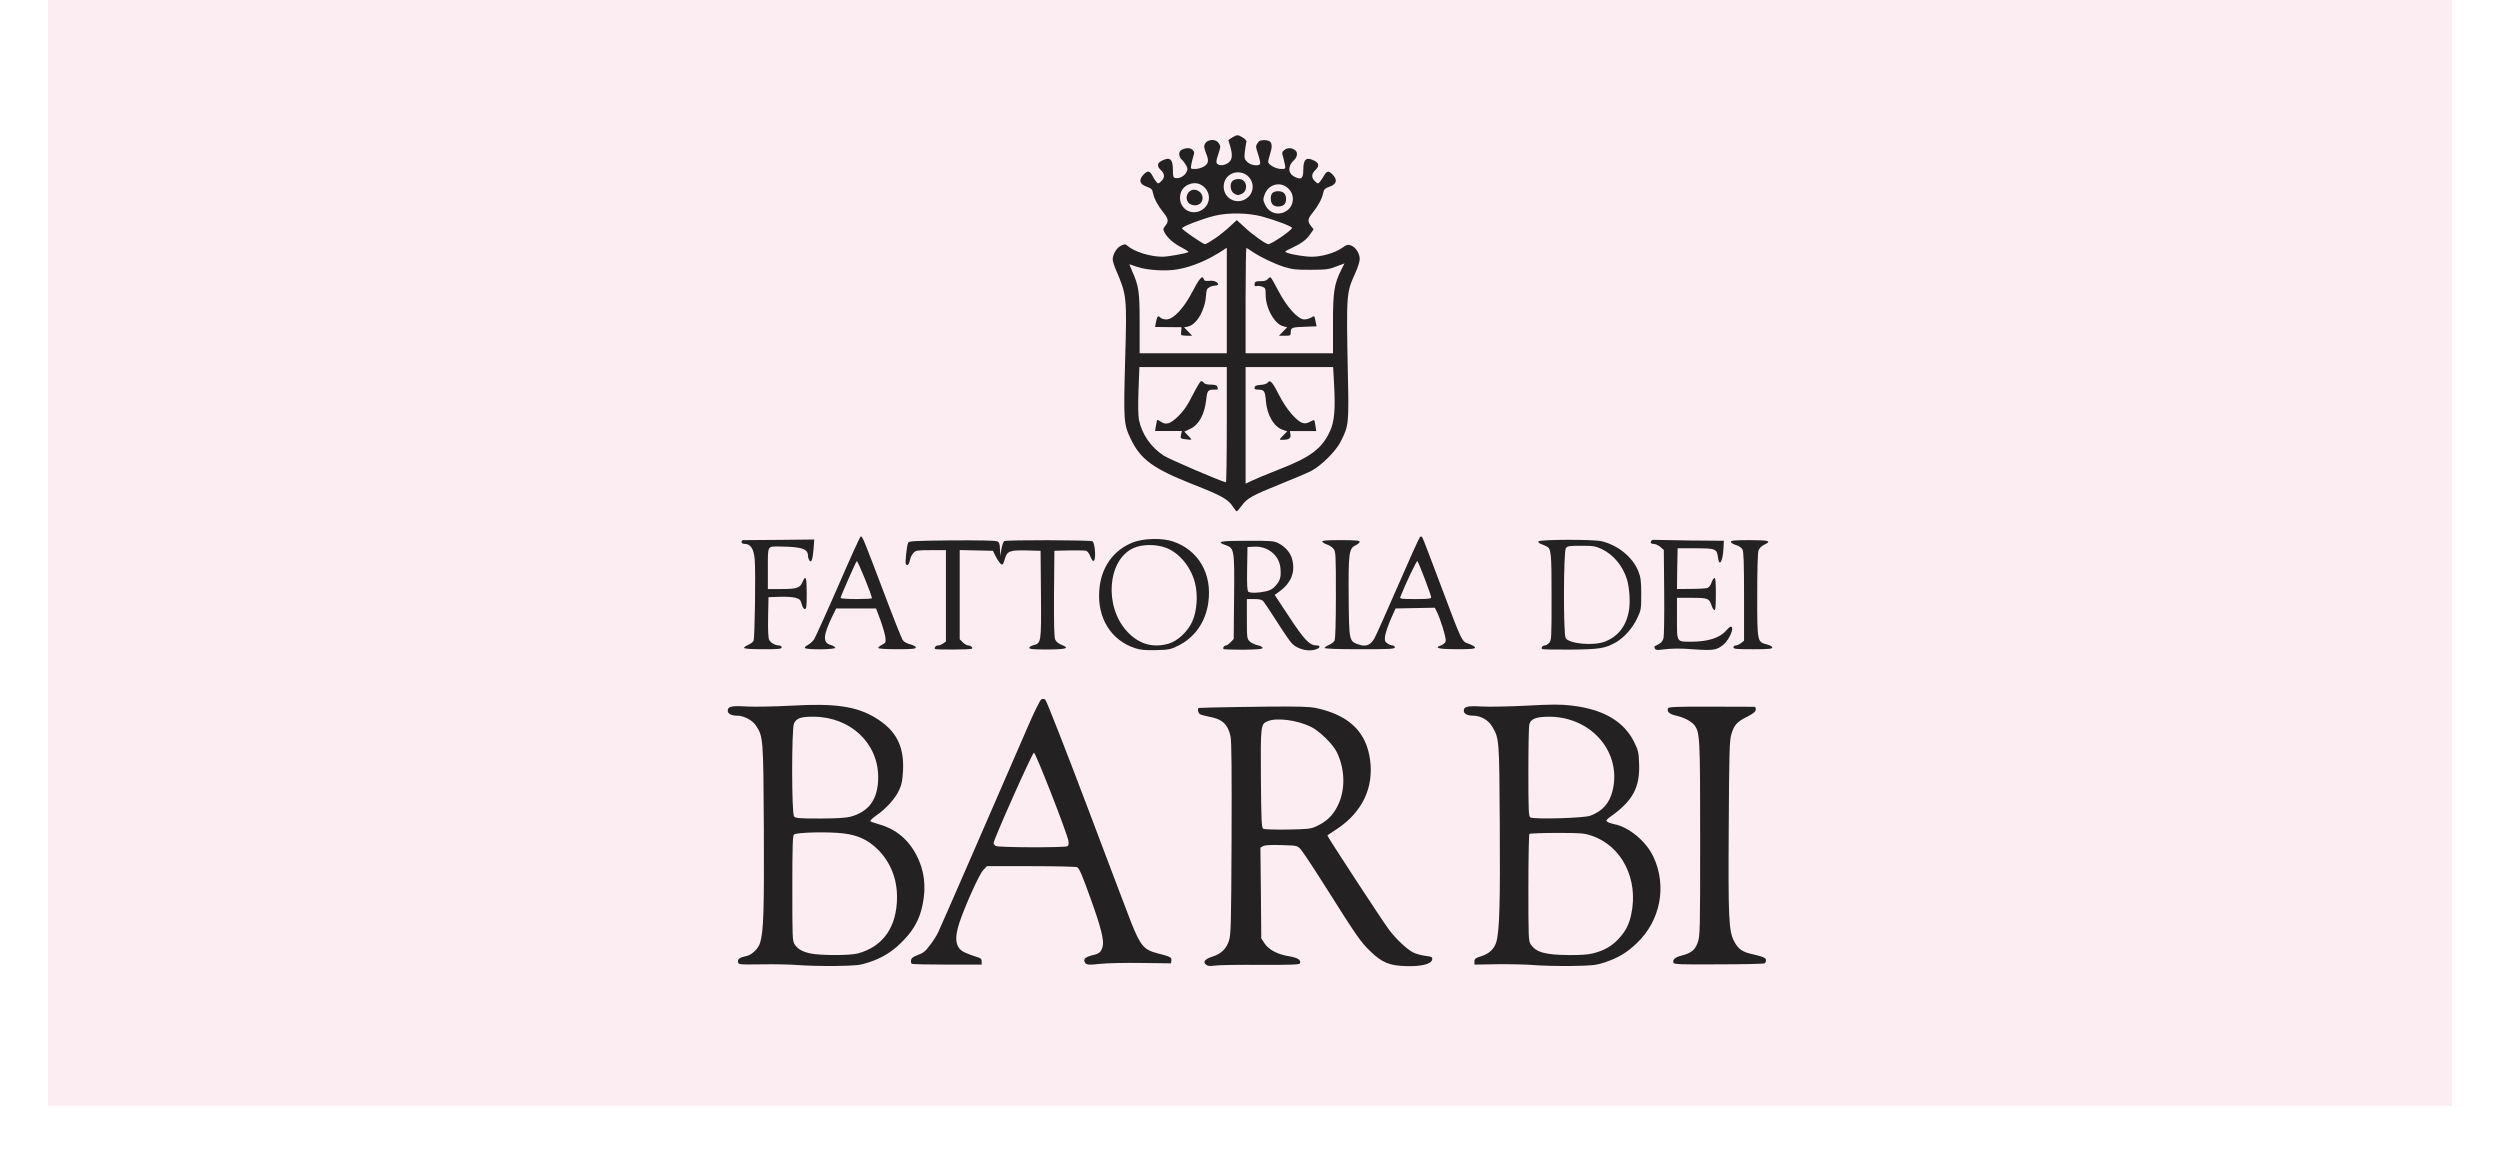 <?xml version="1.0" encoding="utf-8"?>
<!-- Generator: Adobe Illustrator 15.1.0, SVG Export Plug-In . SVG Version: 6.00 Build 0)  -->
<!DOCTYPE svg PUBLIC "-//W3C//DTD SVG 1.1//EN" "http://www.w3.org/Graphics/SVG/1.1/DTD/svg11.dtd">
<svg version="1.1" id="Livello_1" xmlns="http://www.w3.org/2000/svg" xmlns:xlink="http://www.w3.org/1999/xlink" x="0px" y="0px"
	 width="728px" height="336px" viewBox="0 0 728 336" enable-background="new 0 0 728 336" xml:space="preserve">
<rect fill="#FFFFFF" width="728" height="336"/>
<g id="Livello_1_1_">
	<rect x="14" fill="#FBEDF1" width="700" height="322"/>
</g>
<g>
	<g>
		<g id="layer101_1_">
			<path fill="#232122" d="M232.547,281.035c-2.189-0.18-7.051-0.293-10.774-0.215c-6.755,0.074-6.755,0.074-6.863-0.73
				c-0.113-0.879,0.51-1.281,2.555-1.719c1.498-0.326,3.395-2.193,3.867-3.795c1.028-3.324,1.211-9.492,1.1-33.307
				c-0.146-26.436-0.182-26.765-2.3-29.979c-1.02-1.569-3.502-2.881-5.441-2.881c-1.716,0-2.775-0.546-2.775-1.463
				c0-1.24,1.133-1.499,5.699-1.206c2.408,0.113,7.958,0,12.854-0.253c12.633-0.729,18.84,0.18,24.351,3.467
				c6.062,3.649,8.478,8.183,8.145,15.337c-0.148,2.957-0.362,4.092-1.13,5.771c-1.095,2.414-3.833,5.477-6.683,7.411
				c-1.093,0.772-1.86,1.501-1.679,1.682c0.149,0.146,1.389,0.584,2.698,0.95c4.641,1.316,8.292,4.311,10.664,8.834
				c2.338,4.422,2.925,9.203,1.826,14.498c-0.839,4.125-2.444,7.152-5.511,10.334c-2.995,3.176-6.028,5.115-10.152,6.463
				c-2.669,0.875-3.505,0.951-9.677,1.059C239.593,281.33,234.768,281.221,232.547,281.035z M249.782,277.645
				c7.412-1.973,11.43-7.785,11.43-16.434c0-5.406-1.936-10.15-5.515-13.767c-2.814-2.812-5.805-4.235-10.002-4.748
				c-4.311-0.548-13.841-0.331-14.499,0.327c-0.365,0.368-0.476,3.725-0.476,15.701c0,13.947,0.037,15.336,0.659,16.248
				c0.91,1.389,2.225,2.158,4.599,2.67C238.863,278.264,247.444,278.264,249.782,277.645z M247.625,237.836
				c5.475-1.459,8.106-5.181,8.106-11.537c0-9.893-8.072-17.49-18.696-17.595c-3.794-0.04-5.149,0.433-5.841,2.006
				c-0.693,1.714-0.693,26.181,0.037,27.017c0.438,0.551,1.422,0.622,7.485,0.622C243.534,238.349,246.273,238.171,247.625,237.836z
				"/>
			<path fill="#232122" d="M351.22,280.928c-1.062-0.805-0.366-1.682,1.971-2.41c2.447-0.803,3.907-2.227,4.67-4.562
				c0.585-1.645,0.662-4.676,0.773-29.727c0.07-19.204,0-28.483-0.301-29.76c-0.729-3.508-2.405-5.076-6.095-5.732
				c-1.168-0.221-2.409-0.547-2.737-0.733c-0.654-0.361-0.911-1.753-0.362-1.856c0.621-0.111,20.188-0.439,26.183-0.406
				c5.471,0.036,7.08,0.148,9.491,0.805c8.511,2.264,13.036,6.902,14.13,14.568c1.166,8.146-2.189,15.299-9.492,20.195
				c-1.572,1.02-2.846,1.899-2.925,1.973c-0.144,0.143,16.218,25.197,18.044,27.568c2.006,2.662,5.148,5.584,6.938,6.5
				c0.763,0.4,2.369,0.838,3.538,0.984c1.897,0.256,2.12,0.363,2.011,1.061c-0.184,1.312-3.072,2.082-7.593,1.934
				c-4.826-0.107-7.015-1.021-10.409-4.307c-2.816-2.705-3.982-4.385-12.598-18.041c-3.656-5.807-7.129-11.06-7.707-11.686
				c-1.059-1.089-1.131-1.089-5.588-1.206c-2.994-0.106-4.781,0-5.328,0.29l-0.805,0.441l0.143,13.221l0.108,13.215l0.989,1.498
				c1.201,1.828,3.873,3.219,7.226,3.727c2.38,0.404,3.438,1.096,3.069,2.043c-0.145,0.369-2.52,0.473-11.568,0.439
				c-6.283-0.037-12.232,0.033-13.221,0.219C352.39,281.367,351.731,281.33,351.22,280.928z M383.32,240.615
				c2.984-1.388,4.816-3.104,6.238-6.024c2.264-4.567,2.154-10.557-0.294-15.591c-1.167-2.378-5.148-6.243-7.634-7.413
				c-4.08-1.937-9.893-2.667-12.484-1.573c-2.046,0.84-2.078,1.205-1.975,16.764c0.11,12.088,0.186,14.203,0.66,14.531
				c0.332,0.223,3.213,0.293,7.122,0.257C380.902,241.453,381.71,241.383,383.32,240.615z"/>
			<path fill="#232122" d="M446.706,281.035c-2.12-0.18-6.87-0.293-10.593-0.254l-6.753,0.113v-0.912
				c0-0.807,0.292-0.992,2.011-1.541c2.301-0.727,3.792-2.15,4.376-4.191c0.915-3.217,1.134-11.504,0.987-34.113
				c-0.146-25.119-0.146-25.047-2.226-28.586c-1.098-1.865-3.323-3.143-5.481-3.143c-1.717,0-2.772-0.545-2.772-1.464
				c0-1.204,1.136-1.459,5.294-1.204c2.156,0.111,8.035,0,13.037-0.255c7.305-0.399,9.896-0.399,12.964-0.038
				c9.271,1.059,15.298,4.566,18.293,10.59c1.201,2.447,1.354,3.031,1.461,6.248c0.294,6.896-1.789,10.842-8.071,15.336
				c-1.531,1.092-1.673,1.312-1.166,1.676c0.331,0.258,1.206,0.551,1.937,0.696c4.27,0.771,9.345,4.964,11.465,9.49
				c4.014,8.583,2.044,18.661-4.894,25.231c-2.995,2.814-5.366,4.205-9.242,5.518c-2.698,0.875-3.469,0.949-9.854,1.059
				C453.683,281.33,448.824,281.221,446.706,281.035z M463.976,277.605c3.104-0.805,5.37-2.084,7.267-4.127
				c2.121-2.227,3.143-4.201,3.799-7.342c2.119-10.113-2.739-19.756-11.465-22.745c-2.227-0.769-3.105-0.843-10.185-0.843
				c-4.236,0-7.854,0.146-8.038,0.293c-0.146,0.18-0.291,7.264-0.291,15.736c0,14.096,0.037,15.482,0.66,16.395
				c1.529,2.338,4.269,3.105,11.208,3.139C460.251,278.15,462.589,277.973,463.976,277.605z M463.066,237.545
				c3.507-1.312,5.547-3.541,6.462-7.08c2.886-11.176-5.916-21.656-18.294-21.761c-3.835,0-5.443,0.58-5.881,2.184
				c-0.18,0.548-0.291,6.794-0.291,13.882c0,11.021,0.074,12.924,0.549,13.252C446.559,238.64,461.201,238.244,463.066,237.545z"/>
			<path fill="#232122" d="M265.519,280.672c-0.183-0.146-0.294-0.582-0.219-1.055c0.074-0.627,0.585-0.99,2.004-1.537
				c1.536-0.549,2.23-1.096,3.508-2.848c0.917-1.168,1.968-2.85,2.375-3.727c0.656-1.312,15.186-34.69,26.289-60.285
				c1.715-3.979,3.432-7.41,3.758-7.562c0.37-0.22,0.809-0.184,1.171,0.112c0.331,0.252,5.846,14.312,12.271,31.295
				c6.391,16.979,12.157,32.133,12.78,33.703c2.665,6.646,3.691,7.852,7.598,8.836c3.759,0.951,4.195,1.17,4.048,2.119l-0.109,0.801
				l-8.579-0.109c-4.708-0.07-10.114,0.035-11.979,0.256c-3.608,0.4-4.269,0.293-4.601-0.582c-0.361-0.879,0.369-1.463,2.34-1.939
				c1.97-0.471,2.445-0.873,2.921-2.516c0.476-1.68-0.477-5.553-3.357-13.549c-2.669-7.412-3.399-9.131-4.089-9.566
				c-0.221-0.145-6.213-0.291-13.33-0.291h-12.928l-1.131,1.205c-1.092,1.166-5.074,9.971-6.789,14.969
				c-1.717,5.043-1.243,7.742,1.531,8.984c0.88,0.402,2.296,0.947,3.216,1.203c1.384,0.4,1.641,0.621,1.641,1.393v0.912h-9.965
				C270.375,280.895,265.738,280.781,265.519,280.672z M310.836,246.42c0.324-0.212,0.432-0.728,0.291-1.533
				c-0.367-2.263-9.536-25.709-10.043-25.709c-0.474,0-11.753,25.312-11.753,26.329c0,0.257,0.285,0.655,0.649,0.841
				C290.752,246.822,310.101,246.86,310.836,246.42z"/>
			<path fill="#232122" d="M487.314,280.379c-0.334-0.875,0.471-1.643,2.227-2.078c2.917-0.736,4.011-1.611,4.818-3.797
				c0.695-1.936,0.728-3.035,0.728-30.128c0-29.763-0.073-31.146-1.712-33.231c-0.917-1.164-3.03-2.262-5.405-2.775
				c-1.866-0.402-2.739-1.24-2.191-2.15c0.217-0.365,2.67-0.477,12.453-0.441c6.719,0,12.415,0.039,12.667,0.039
				c0.295,0.037,0.439,0.364,0.368,0.879c-0.073,0.584-0.768,1.131-2.626,2.081c-2.893,1.459-3.652,2.3-4.491,5.108
				c-0.514,1.753-0.627,5.115-0.739,26.66c-0.176,27.385,0,30.67,1.647,33.705c1.131,2.115,2.334,2.955,4.967,3.541
				c3.47,0.799,4.236,1.129,4.236,1.826c0,0.365-0.184,0.799-0.4,0.908c-0.187,0.146-6.207,0.295-13.362,0.295
				C489.725,280.895,487.495,280.82,487.314,280.379z"/>
			<path fill="#232122" d="M272.271,188.981c-0.254-0.476,0.258-1.022,0.916-1.022c0.364,0,1.022-0.258,1.46-0.588l0.805-0.545
				v-13.328v-13.292h-4.383c-4.017,0-4.417,0.072-5.072,0.802c-0.442,0.44-0.881,1.351-0.987,2.013
				c-0.257,1.314-0.802,1.898-1.208,1.275c-0.292-0.475,0.254-5.442,0.658-6.281c0.254-0.475,2.121-0.547,12.782-0.657
				c8.177-0.036,12.738,0.037,13.18,0.29c0.579,0.297,0.731,0.804,0.766,2.306l0.075,1.896l0.362-2.008
				c0.221-1.096,0.55-2.116,0.769-2.264c0.583-0.401,25.118-0.327,25.74,0.037c0.696,0.437,1.061,5.004,0.44,5.623
				c-0.291,0.294-0.548,0-1.024-1.13c-0.364-0.952-0.876-1.608-1.35-1.752c-0.439-0.075-2.671-0.11-4.968-0.075l-4.195,0.112
				l-0.112,12.412c-0.039,8.473,0.039,12.746,0.329,13.4c0.252,0.623,0.912,1.168,1.863,1.572c2.482,0.987,1.532,1.314-4.094,1.352
				c-4.088,0-5.293-0.105-5.293-0.471c0-0.256,0.547-0.621,1.165-0.771c2.303-0.582,2.336-0.618,2.232-14.753l-0.109-12.741
				l-4.162-0.111c-4.82-0.107-5.623,0.219-6.245,2.481c-0.217,0.77-0.512,1.536-0.696,1.609c-0.362,0.217-1.239-0.875-2.152-2.701
				l-0.622-1.279l-4.819-0.111l-4.856-0.107v12.994v13.001l0.91,0.876c0.476,0.512,1.206,0.912,1.609,0.912
				c0.691,0,1.387,0.623,1.023,0.949C282.719,189.199,272.46,189.238,272.271,188.981z"/>
			<path fill="#232122" d="M330.475,188.727c-6.935-2.299-10.953-8.727-10.367-16.758c0.44-6.615,3.98-11.688,9.716-13.987
				c3.1-1.241,8.578-1.386,11.683-0.332c7.521,2.525,11.576,9.536,10.334,17.93c-0.805,5.627-3.982,10.116-8.84,12.489
				c-2.149,1.058-2.697,1.171-6.389,1.241C333.475,189.383,332.157,189.273,330.475,188.727z M340.373,187.41
				c2.627-0.805,5.513-3.506,6.832-6.463c1.351-2.997,1.677-7.705,0.767-11.245c-1.206-4.676-4.604-8.765-8.471-10.192
				c-2.888-1.093-7.011-1.056-9.496,0.113c-7.562,3.506-8.543,17.088-1.715,24.35C331.682,187.593,335.773,188.764,340.373,187.41z"
				/>
			<path fill="#232122" d="M356.257,188.981c-0.217-0.401,0.22-1.022,0.768-1.022c0.257,0,0.838-0.434,1.352-0.949l0.875-0.95
				l0.113-11.904c0.143-14.058,0.068-14.533-2.414-15.409c-2.994-1.02-1.825-1.277,6.247-1.277c7.265,0,7.812,0.037,9.233,0.803
				c1.899,1.02,3.286,2.631,3.802,4.418c1.053,3.796-0.189,7.012-3.688,9.568l-1.354,0.984l3.836,5.809
				c4.857,7.411,6.278,8.906,8.506,8.906c1.029,0,0.916,0.698-0.211,1.098c-2.122,0.803-5.227,0.11-7.013-1.572
				c-0.478-0.438-2.446-3.248-4.354-6.277c-1.931-2.998-3.757-5.772-4.052-6.104c-0.401-0.467-1.09-0.657-2.697-0.657h-2.116v5.771
				c0,5.553,0.033,5.809,0.838,6.572c0.436,0.442,1.496,0.914,2.262,1.098c0.808,0.148,1.463,0.516,1.463,0.771
				c0,0.364-1.242,0.47-5.588,0.544C358.957,189.199,356.369,189.125,356.257,188.981z M368.525,172.218
				c1.354-0.29,2.117-0.724,2.922-1.64c1.352-1.536,1.642-2.52,1.424-5.109c-0.327-3.727-3.651-6.468-7.592-6.283l-2.009,0.108
				l-0.111,6.355c-0.069,4.856,0.04,6.429,0.366,6.686C364.181,172.731,366.371,172.699,368.525,172.218z"/>
			<path fill="#232122" d="M449.007,188.981c-0.256-0.438,0.223-1.022,0.839-1.022c0.293,0,0.841-0.329,1.241-0.729
				c0.696-0.696,0.73-1.205,0.73-13.404c0-12.999-0.11-14.058-1.464-14.713c-0.288-0.183-1.021-0.475-1.604-0.694
				c-0.619-0.255-0.915-0.584-0.73-0.77c0.583-0.585,16.137-0.619,18.404-0.035c4.786,1.166,9.022,4.64,10.662,8.732
				c0.691,1.784,0.839,2.734,0.839,6.642c0,4.414-0.032,4.637-1.199,7.123c-1.322,2.772-3.765,5.544-6.103,6.899
				c-3.177,1.821-4.709,2.077-13.33,2.156C452.841,189.199,449.118,189.125,449.007,188.981z M467.265,186.863
				c4.014-1.497,6.501-4.783,7.156-9.568c0.327-2.41,0.036-6.209-0.623-8.506c-1.167-3.909-3.981-7.304-7.375-8.909
				c-1.79-0.842-2.449-0.952-5.954-0.952c-3.504,0-4.016,0.07-4.49,0.694c-0.693,0.984-0.766,25.305-0.035,26.251
				C457.146,187.484,463.976,188.107,467.265,186.863z"/>
			<path fill="#232122" d="M481.868,188.83c-0.109-0.287-0.141-0.58-0.072-0.615c0.072-0.039,0.621-0.329,1.202-0.622
				c0.734-0.363,1.207-0.987,1.426-1.788c0.148-0.697,0.257-6.754,0.187-13.474l-0.111-12.198l-1.022-0.876
				c-0.552-0.478-1.425-0.876-1.936-0.876c-0.698,0-0.911-0.181-0.805-0.62c0.106-0.475,0.443-0.622,1.202-0.548
				c0.621,0.037,5.375,0.111,10.557,0.183l9.491,0.074l-0.105,2.082c-0.187,3.908-1.208,5.73-1.609,2.809
				c-0.324-2.552-0.658-2.698-6.572-2.698h-5.181l-0.116,5.948l-0.067,5.919l4.089-0.035c2.261,0,4.456-0.148,4.819-0.293
				c0.401-0.148,0.913-0.838,1.131-1.497c0.219-0.696,0.617-1.313,0.844-1.387c0.326-0.114,0.436,1.127,0.436,4.672
				c0,3.54-0.108,4.786-0.436,4.674c-0.227-0.071-0.586-0.622-0.772-1.239c-0.731-2.193-1.058-2.336-5.806-2.336h-4.305v6.023
				c0,7.045-0.186,6.754,4.16,6.754c4.893,0,8.399-1.133,10.191-3.285c0.51-0.586,1.091-1.099,1.309-1.099
				c1.214,0-0.325,3.689-2.114,5.222c-1.897,1.607-3.104,1.789-8.541,1.387c-4.464-0.324-6.358-0.324-10.048,0.15
				C482.452,189.346,482.015,189.199,481.868,188.83z"/>
			<path fill="#232122" d="M216.66,188.656c0-0.185,0.551-0.588,1.241-0.881c0.658-0.291,1.349-0.801,1.533-1.168
				c0.365-0.839,0.661-20.26,0.331-23.807c-0.293-3.031-1.206-4.418-2.92-4.418c-0.586,0-0.915-0.219-0.915-0.547
				c0-0.292,0.215-0.548,0.475-0.548c0.221,0,5.004-0.037,10.59-0.073l10.112-0.109l-0.214,2.923
				c-0.258,3.067-0.659,4.049-1.243,3.104c-0.185-0.295-0.369-0.876-0.369-1.316c0-1.97-1.857-2.592-7.921-2.664
				c-4.014-0.038-3.761-0.511-3.761,6.39v5.987h3.796c4.603,0,5.552-0.289,6.281-2.006c0.95-2.264,1.242-1.499,1.242,3.283
				c0,3.765-0.105,4.563-0.547,4.563c-0.29,0-0.694-0.582-0.914-1.457c-0.329-1.206-0.586-1.497-1.751-1.824
				c-0.73-0.222-2.814-0.368-4.636-0.295l-3.286,0.108l-0.111,5.842c-0.073,3.875,0.038,6.104,0.328,6.61
				c0.438,0.88,1.789,1.608,2.883,1.608c0.404,0,0.728,0.256,0.728,0.549c0,0.474-0.834,0.547-5.474,0.547
				C218.559,189.056,216.66,188.908,216.66,188.656z"/>
			<path fill="#232122" d="M234.371,188.689c-0.109-0.182,0.29-0.582,0.876-0.873c0.586-0.332,1.387-1.029,1.787-1.577
				c0.365-0.584,3.544-7.554,7.014-15.517c3.466-7.993,6.424-14.53,6.604-14.53c0.514,0,0.84,0.839,6.359,15.369
				c2.88,7.671,5.508,14.314,5.839,14.788c0.332,0.549,1.203,1.021,2.193,1.278c0.951,0.255,1.641,0.622,1.641,0.913
				c0,0.404-1.059,0.514-5.474,0.514c-3.323,0-5.479-0.148-5.479-0.366c0-0.183,0.51-0.622,1.134-0.948
				c1.091-0.551,1.131-0.658,0.943-2.264c-0.143-0.953-0.797-3.177-1.459-5.004l-1.243-3.288h-5.802h-5.808l-1.169,2.374
				c-2.662,5.517-2.773,7.596-0.438,8.258c0.66,0.174,1.245,0.547,1.356,0.799C243.425,189.167,234.73,189.273,234.371,188.689z
				 M253.903,174.193c0-0.842-4.16-11.062-4.414-10.807c-0.33,0.364-4.712,10.298-4.712,10.734c0,0.18,2.043,0.325,4.566,0.325
				C251.861,174.446,253.903,174.342,253.903,174.193z"/>
			<path fill="#232122" d="M385.721,188.689c0-0.182,0.555-0.582,1.248-0.873c0.686-0.291,1.424-0.842,1.639-1.246
				c0.257-0.511,0.404-5.034,0.404-13.326c0-11.758-0.035-12.635-0.695-13.435c-0.367-0.479-1.201-1.028-1.898-1.245
				c-0.657-0.219-1.279-0.618-1.355-0.838c-0.109-0.33,1.318-0.44,5.375-0.44c4.302,0,5.51,0.11,5.51,0.475
				c0,0.255-0.549,0.729-1.167,1.019c-1.973,0.843-2.15,2.375-2.044,15.306c0.111,12.667,0.111,12.634,2.959,13.615
				c2.08,0.699,3.427,0.184,4.563-1.857c0.437-0.807,3.544-7.674,6.823-15.268c3.289-7.592,6.172-13.947,6.398-14.167
				c0.285-0.292,0.471-0.255,0.729,0.145c0.181,0.258,2.482,6.281,5.11,13.293c6.61,17.562,6.272,16.872,8.437,17.637
				c0.984,0.365,1.787,0.84,1.787,1.096c0,0.366-1.277,0.476-5.256,0.476c-5.334,0-6.828-0.366-4.637-1.135
				c0.693-0.255,1.201-0.729,1.35-1.239c0.184-0.806-1.533-6.501-2.667-8.689l-0.513-1.023l-5.734,0.104l-5.697,0.113l-1.458,3.253
				c-0.765,1.818-1.496,3.976-1.603,4.82c-0.15,1.276-0.039,1.604,0.693,2.113c0.473,0.328,1.131,0.586,1.494,0.586
				c0.364,0,0.659,0.256,0.659,0.549c0,0.476-1.385,0.55-10.228,0.55C389.486,189.056,385.721,188.908,385.721,188.689z
				 M416.764,173.938c0-0.621-3.616-10.114-4.016-10.55c-0.225-0.221-3.619,6.939-4.967,10.441
				c-0.223,0.551,0.214,0.619,4.381,0.619C415.891,174.446,416.764,174.342,416.764,173.938z"/>
			<path fill="#232122" d="M504.77,188.508c0-0.293,0.324-0.549,0.686-0.549c0.368,0,1.061-0.329,1.536-0.691l0.874-0.698v-12.927
				c0-9.712-0.105-13.07-0.476-13.688c-0.249-0.444-1.09-1.025-1.895-1.243c-0.806-0.257-1.461-0.659-1.461-0.949
				c0-0.365,1.127-0.475,5.477-0.475c5.733,0,6.503,0.255,4.201,1.352c-0.768,0.362-1.393,0.985-1.646,1.679
				c-0.22,0.658-0.365,5.66-0.365,12.926c0,13.658,0,13.695,2.74,14.388c0.949,0.254,1.645,0.62,1.645,0.913
				c0,0.403-1.092,0.512-5.664,0.512C505.641,189.056,504.77,188.981,504.77,188.508z"/>
			<path fill="#232122" d="M359.032,147.574c-1.317-2.152-3.288-3.25-11.759-6.574c-11.428-4.525-15.118-7.195-17.966-13.108
				c-2.08-4.347-2.153-5.366-1.676-22.566c0.55-19.099,0.506-19.317-2.667-26.729c-0.514-1.207-0.948-2.592-0.948-3.029
				c0-1.5,1.132-3.396,2.406-4.016c1.097-0.513,1.282-0.513,1.865,0c2.006,1.754,6.644,3.209,10.224,3.209
				c1.535,0,6.904-0.949,7.526-1.35c0.181-0.106-0.66-0.655-1.834-1.279c-2.333-1.167-4.271-2.846-5.071-4.415
				c-0.513-0.914-0.477-1.094,0.217-1.973c1.022-1.313,0.913-2.007-0.548-3.833c-1.643-2.046-2.667-3.98-3.029-5.624
				c-0.218-1.169-0.478-1.424-1.901-1.934c-2.043-0.731-2.335-1.935-0.948-3.434c1.203-1.314,1.9-1.239,2.631,0.218
				c0.326,0.622,0.839,1.462,1.168,1.829c0.547,0.584,0.623,0.584,1.425-0.183c1.095-1.024,1.058-2.153-0.073-3.214
				c-1.202-1.133-1.167-2.044,0.186-2.739c2.407-1.242,3.284-0.549,3.284,2.592c0,1.864,0.109,2.301,0.653,2.412
				c1.132,0.252,2.631-0.476,3.22-1.572c0.472-0.91,0.472-1.205,0-2.081c-0.294-0.545-0.843-1.312-1.28-1.679
				c-0.844-0.766-1.021-2.117-0.292-2.699c0.911-0.733,2.704-0.878,3.325-0.257c0.692,0.692,0.692,0.801,0.254,2.228
				c-0.183,0.583-0.44,1.606-0.547,2.264c-0.184,1.132-0.184,1.168,1.168,1.168c0.729,0,1.902-0.328,2.557-0.731
				c1.311-0.8,1.497-1.716,0.622-3.762c-0.289-0.73-0.548-1.644-0.548-2.044c0-1.934,3.14-2.628,4.237-0.95
				c0.584,0.878,0.543,1.06-0.145,3.177c-0.589,1.678-0.696,2.374-0.371,2.74c0.586,0.729,2.271,0.584,3.363-0.294
				c1.095-0.876,1.24-2.191,0.441-4.856l-0.513-1.716l1.13-0.729c1.462-0.875,1.606-0.875,3.107,0.036
				c0.764,0.475,1.169,0.948,1.019,1.278c-0.072,0.254-0.292,1.498-0.439,2.701c-0.218,2.009-0.185,2.227,0.696,3.104
				c0.984,0.988,3.245,1.316,3.724,0.587c0.146-0.22-0.11-1.464-0.55-2.778c-0.73-2.19-0.768-2.409-0.221-3.249
				c0.476-0.731,0.916-0.913,2.045-0.913c2.084,0,2.557,1.095,1.713,3.797c-0.326,1.06-0.617,2.189-0.617,2.52
				c0,0.839,2.266,2.081,3.762,2.081c1.309,0,1.309-0.036,1.13-1.167c-0.11-0.657-0.402-1.755-0.58-2.448
				c-0.37-1.132-0.302-1.351,0.435-1.936c0.874-0.729,2.229-0.655,3.176,0.149c0.73,0.583,0.547,1.933-0.291,2.699
				c-2.01,1.79-1.934,4.016,0.113,5.006c1.932,0.948,2.479,0.473,2.479-2.084c0-3.141,0.912-3.834,3.287-2.592
				c1.354,0.695,1.39,1.606,0.182,2.739c-1.133,1.06-1.162,2.19-0.07,3.213c0.803,0.766,0.871,0.766,1.421,0.183
				c0.292-0.366,0.843-1.207,1.241-1.862c0.805-1.422,1.354-1.464,2.561-0.184c1.385,1.499,1.091,2.702-0.949,3.434
				c-1.428,0.51-1.686,0.766-1.902,1.935c-0.365,1.643-1.387,3.577-3.026,5.623c-1.499,1.826-1.571,2.518-0.521,3.869l0.775,0.99
				l-0.949,1.384c-1.172,1.679-2.527,2.705-5.408,4.055c-2.19,1.059-2.227,1.059-1.277,1.423c1.354,0.511,5.185,1.129,7.125,1.129
				c2.736,0,6.531-1.059,8.543-2.407c1.716-1.171,1.97-1.244,2.954-0.841c1.354,0.584,2.448,2.336,2.448,3.942
				c0,0.66-0.58,2.487-1.278,4.018c-2.626,5.843-2.626,5.843-2.192,28.812c0.329,15.261,0.295,15.625-2.077,20.299
				c-1.424,2.814-5.554,6.938-8.512,8.511c-1.202,0.622-5.289,2.371-9.054,3.868c-8.18,3.288-9.714,4.127-11.247,6.282
				c-0.654,0.914-1.315,1.645-1.464,1.645C359.982,148.89,359.508,148.303,359.032,147.574z M372.467,136.691
				c9.205-3.578,12.451-6.026,14.793-11.064c1.348-2.848,1.641-6.536,1.202-14.13l-0.253-4.602h-12.746h-12.744v16.982v16.979
				l1.756-0.84C365.424,139.541,369,138.042,372.467,136.691z M357.242,123.693v-16.798h-12.74h-12.708l-0.259,6.684
				c-0.147,4.053-0.109,7.376,0.109,8.581c0.842,4.199,3.394,7.998,7.234,10.519c1.564,1.02,16.612,7.483,18.106,7.774
				C357.132,140.452,357.242,132.932,357.242,123.693z M357.242,87.506V72.131l-0.985,0.662c-4.565,2.992-9.053,4.892-13.472,5.658
				c-3.324,0.585-8.875,0.221-11.61-0.73c-1.208-0.439-2.195-0.766-2.263-0.766c-0.078,0,0.288,0.876,0.761,1.972
				c1.974,4.42,2.191,5.989,2.191,15.262v8.691h12.708h12.672L357.242,87.506L357.242,87.506z M388.171,94.407
				c-0.034-9.274,0.327-11.757,2.449-15.92l0.909-1.789l-2.443,0.912c-2.155,0.839-2.996,0.95-7.377,0.95
				c-4.201,0.037-5.334-0.11-7.668-0.802c-2.996-0.951-7.012-2.885-9.385-4.491c-0.84-0.584-1.611-1.06-1.719-1.06
				c-0.109,0-0.22,6.902-0.22,15.336v15.335h12.744h12.708v-8.472H388.171z M353.591,69.579c1.244-0.806,3.252-2.411,4.42-3.507
				l2.151-1.972l2.229,2.047c2.373,2.225,6.24,4.962,6.938,4.962c0.952,0,6.904-4.089,6.904-4.746c0-0.438-4.969-2.3-8.766-3.325
				c-4.085-1.093-9.933-1.166-13.875-0.18c-3.869,0.985-9.528,3.176-9.388,3.65c0.153,0.511,6.139,4.6,6.689,4.6
				C351.149,71.11,352.35,70.417,353.591,69.579z M374.664,61.396c2.184-1.423,2.449-4.673,0.506-6.497
				c-2.299-2.229-5.84-1.279-6.938,1.824c-0.474,1.351-0.438,1.609,0.182,2.923C369.617,62.129,372.357,62.93,374.664,61.396z
				 M350.31,60.922c2.08-1.535,2.334-4.382,0.507-6.28c-1.278-1.314-2.922-1.643-4.64-0.948c-1.644,0.694-2.556,2.08-2.556,3.905
				C343.62,61.142,347.421,63.039,350.31,60.922z M363.598,57.271c2.155-2.19,1.24-5.876-1.717-6.866
				c-2.772-0.912-5.548,1.024-5.548,3.909C356.333,58.186,360.821,60.011,363.598,57.271z"/>
			<path fill="#232122" d="M373.639,126.834l1.208-1.242l-1.241-0.401c-2.633-0.877-4.637-4.272-4.976-8.398
				c-0.216-2.886-0.503-3.325-2.149-3.325c-0.984,0-1.242-0.147-1.135-0.621c0.076-0.511,0.551-0.691,1.754-0.763
				c0.99-0.075,1.827-0.331,2.08-0.696c0.697-0.914,1.393-0.109,3.4,3.872c1.974,3.87,5.075,7.489,6.79,7.923
				c0.692,0.184,1.353,0.075,2.079-0.363c0.59-0.33,1.174-0.548,1.245-0.438c0.106,0.072,0.255,0.84,0.362,1.645l0.227,1.494h-3.842
				h-3.839l0.188,1.06c0.145,1.098-0.473,1.496-2.449,1.496C372.433,128.074,372.433,128.074,373.639,126.834z"/>
			<path fill="#232122" d="M344.532,127.819c-0.728-0.146-0.798-0.33-0.62-1.241l0.257-1.061h-3.907h-3.907l0.254-1.533
				c0.148-0.875,0.33-1.641,0.367-1.715c0.075-0.034,0.51,0.146,0.984,0.477c1.536,1.094,2.74,0.763,5.075-1.465
				c1.646-1.606,2.628-2.995,4.166-6.024c1.094-2.156,2.188-4.052,2.445-4.198c0.219-0.147,0.585,0,0.835,0.327
				c0.295,0.439,0.991,0.621,2.123,0.621c1.166,0,1.714,0.183,1.857,0.584c0.328,0.875,0.328,0.875-0.947,0.875
				c-1.75,0-1.97,0.294-2.263,2.885c-0.475,4.346-2.117,7.341-4.672,8.545l-1.716,0.805l1.13,1.167
				c1.168,1.204,1.168,1.204,0.255,1.169C345.779,128.003,345.01,127.892,344.532,127.819z"/>
			<path fill="#232122" d="M343.987,97.547c-0.105-0.146-0.105-0.731,0-1.314c0.11-0.584,0.077-1.021-0.105-0.983
				c-0.185,0.034-1.938,0.034-3.948,0l-3.576-0.037l0.254-1.352c0.294-1.718,0.657-2.118,1.277-1.389
				c0.257,0.291,1.023,0.547,1.718,0.547c2.081,0,5.037-3.141,7.598-8.033c2.042-3.942,2.99-5.002,3.319-3.724
				c0.148,0.51,0.474,0.619,1.642,0.51c1.353-0.146,2.522,0.366,2.522,1.062c0,0.179-0.366,0.327-0.806,0.327
				c-0.472,0-1.24,0.219-1.683,0.474c-0.724,0.364-0.909,0.766-1.016,2.483c-0.292,4.274-2.741,8.469-5.298,8.982l-1.091,0.218
				l1.166,1.207l1.205,1.243h-1.463C344.867,97.768,344.134,97.657,343.987,97.547z"/>
			<path fill="#232122" d="M373.639,96.525l1.208-1.241l-1.099-0.256c-2.516-0.547-5.185-5.221-5.185-9.165
				c0-1.825-0.069-2.008-0.984-2.374c-0.55-0.22-1.317-0.291-1.683-0.182c-0.511,0.11-0.617,0-0.55-0.621
				c0.11-0.695,0.333-0.806,1.753-0.806c1.131,0,1.787-0.182,2.119-0.654c0.252-0.33,0.623-0.55,0.803-0.44
				c0.183,0.11,1.209,1.9,2.266,3.946c2.446,4.708,5.693,8.288,7.523,8.288c0.658,0,1.576-0.257,2.08-0.583
				c0.84-0.549,0.869-0.549,1.168,1.021l0.328,1.569l-2.959,0.111c-4.195,0.11-4.562,0.257-4.562,1.531
				c0,1.059-0.072,1.097-1.718,1.097h-1.715L373.639,96.525z"/>
			<path fill="#232122" d="M370.606,59.571c-0.728-0.73-0.765-2.848,0-3.431c0.771-0.657,2.63-0.623,3.321,0.109
				c0.808,0.804,0.77,2.777-0.066,3.397C372.947,60.339,371.305,60.3,370.606,59.571z"/>
			<path fill="#232122" d="M346.176,59.134c-1.714-1.863,0.335-4.745,2.558-3.65c2.302,1.096,1.753,4.307-0.764,4.307
				C347.274,59.79,346.512,59.499,346.176,59.134z"/>
			<path fill="#232122" d="M359.433,56.395c-1.126-0.584-1.46-2.775-0.548-3.687c0.624-0.623,2.263-0.768,2.962-0.292
				c1.534,0.985,1.276,3.468-0.403,4.089C360.308,56.942,360.53,56.942,359.433,56.395z"/>
		</g>
	</g>
</g>
</svg>
